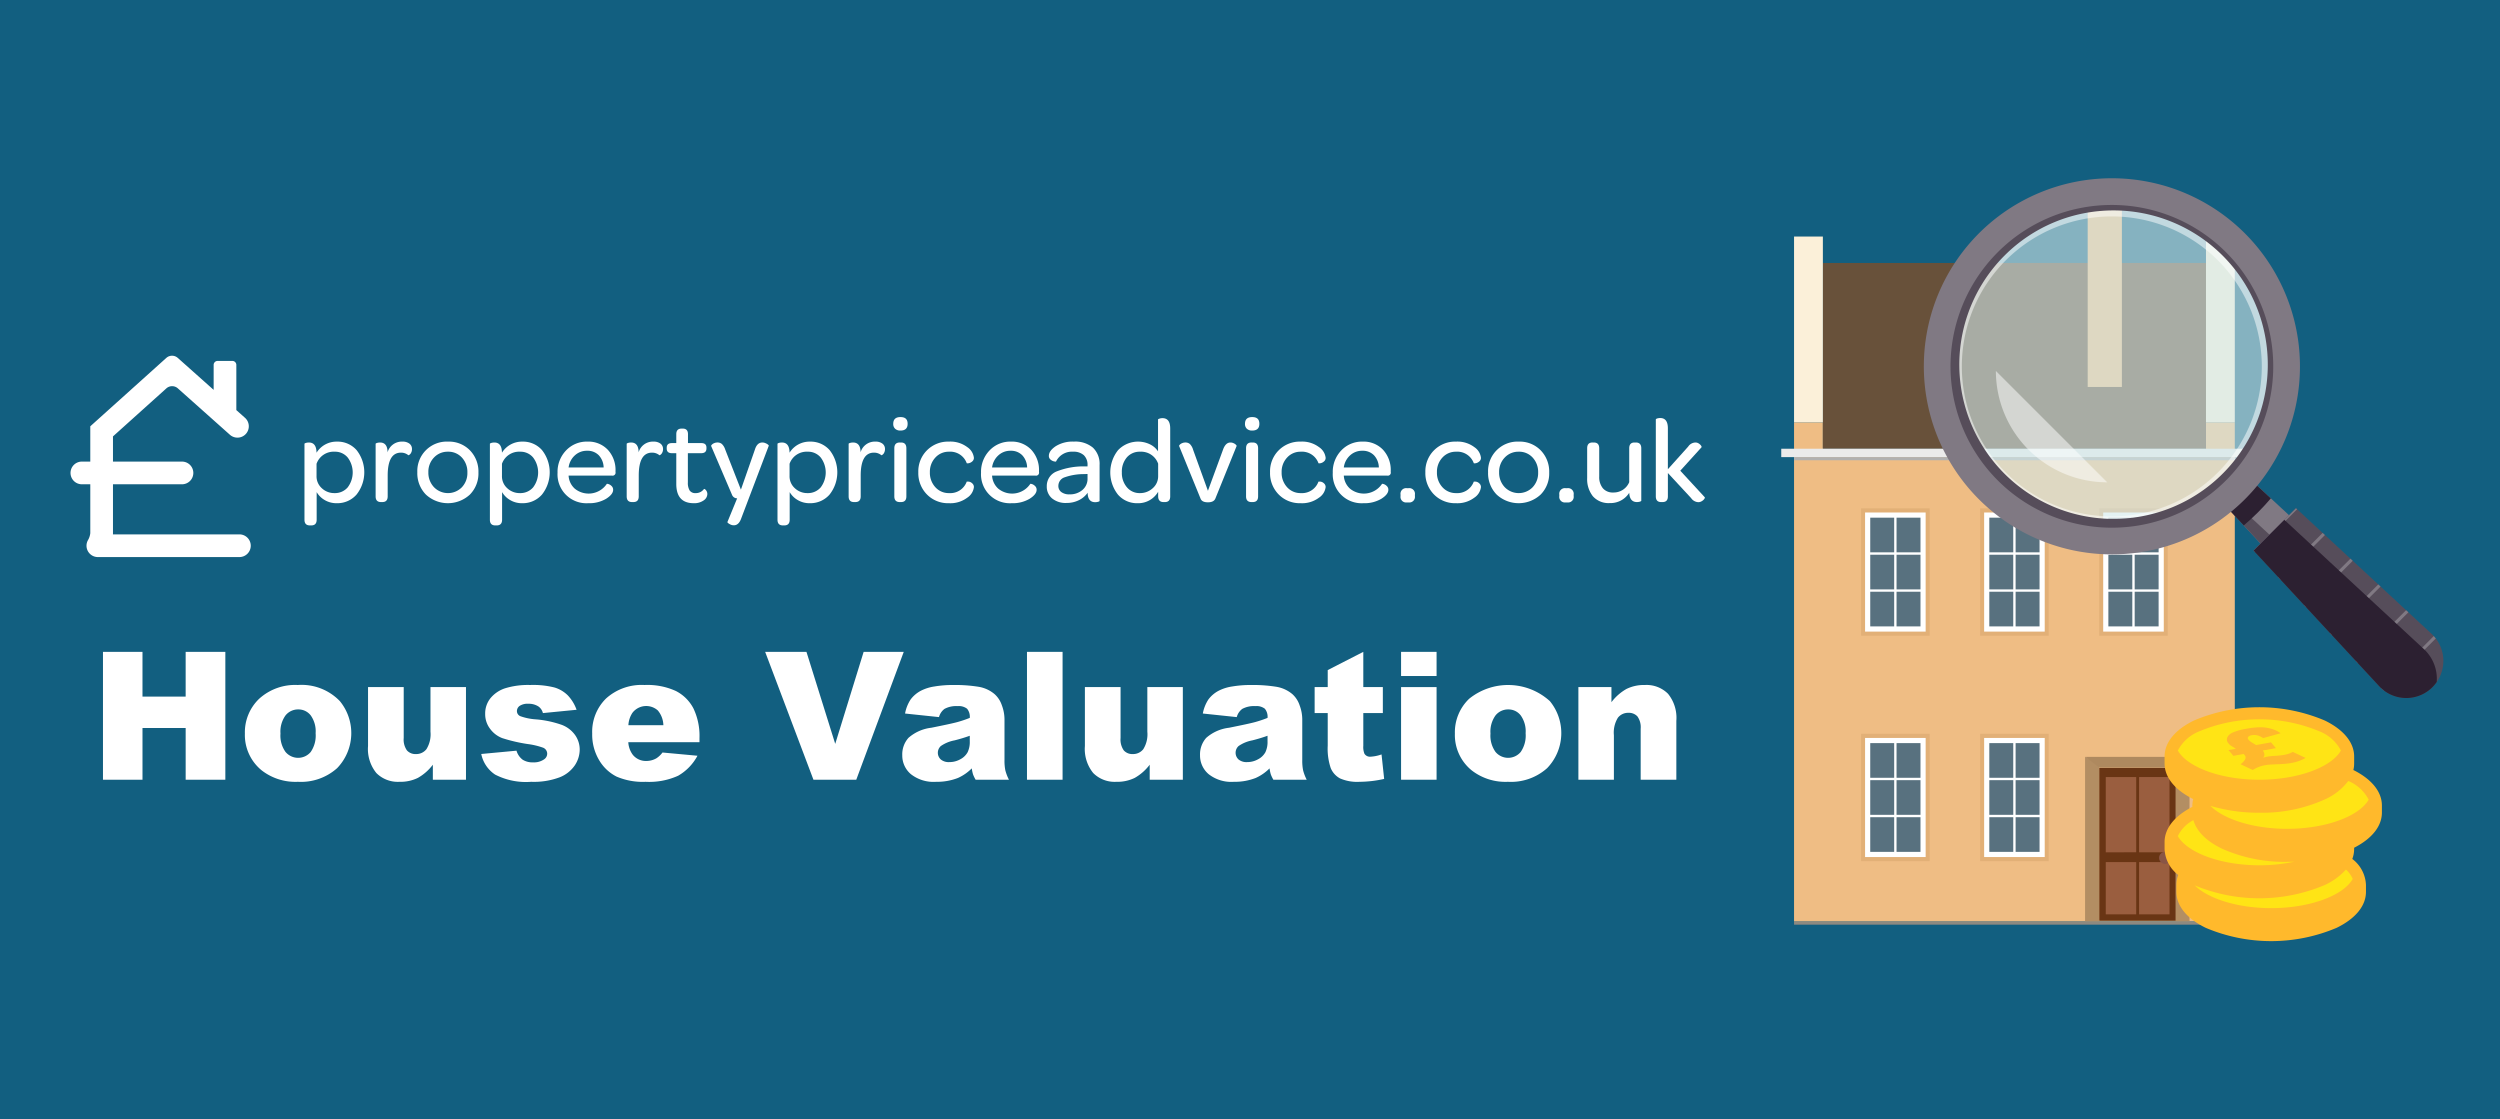 <svg xmlns="http://www.w3.org/2000/svg" xmlns:xlink="http://www.w3.org/1999/xlink" width="335" height="150" viewBox="0 0 335 150">
  <rect x="0" y="0" width="335" height="150" fill="#333333" stroke="none"/>
  <defs>
    <style>
      .cls-1 {
        fill: none;
      }

      .cls-2 {
        fill: #125f80;
      }

      .cls-3 {
        fill: #efbd84;
      }

      .cls-14, .cls-16, .cls-3, .cls-5, .cls-6, .cls-7, .cls-8 {
        fill-rule: evenodd;
      }

      .cls-4 {
        fill: #e2b077;
      }

      .cls-21, .cls-26, .cls-5 {
        fill: #fff;
      }

      .cls-6 {
        fill: #58717f;
      }

      .cls-7 {
        fill: #68513a;
      }

      .cls-8 {
        fill: #fbf0d9;
      }

      .cls-9 {
        fill: #693514;
      }

      .cls-10 {
        fill: #9a5e3f;
      }

      .cls-11 {
        fill: #895545;
      }

      .cls-12 {
        fill: #b38e63;
      }

      .cls-13 {
        fill: #ae895f;
      }

      .cls-14 {
        fill: #ebebeb;
      }

      .cls-15 {
        fill: #b1b1b1;
      }

      .cls-16 {
        fill: #8e8980;
      }

      .cls-17 {
        fill: #d2e9eb;
        opacity: 0.6;
      }

      .cls-18 {
        fill: #807983;
      }

      .cls-19 {
        fill: #564d5a;
      }

      .cls-20 {
        fill: #2c2031;
      }

      .cls-21 {
        fill-opacity: 0.5;
      }

      .cls-22 {
        fill: #ffe415;
      }

      .cls-23 {
        fill: #ffb92c;
      }

      .cls-24 {
        isolation: isolate;
      }

      .cls-25 {
        clip-path: url(#clip-path);
      }
    </style>
    <clipPath id="clip-path">
      <polygon class="cls-1" points="300.962 103.339 296.857 98.385 305.115 96.929 309.221 101.883 300.962 103.339"/>
    </clipPath>
  </defs>
  <title>house-valuation</title>
  <g id="back">
    <g id="Layer_1" data-name="Layer 1">
      <polygon class="cls-2" points="0 0 335 0 335 150 0 150 0 0 0 0"/>
    </g>
  </g>
  <g id="Layer_1-2" data-name="Layer 1">
    <g>
      <g>
        <polygon class="cls-3" points="240.403 123.487 240.403 56.589 244.264 56.589 244.264 60.13 295.602 60.13 295.602 56.589 299.463 56.589 299.463 123.487 240.403 123.487 240.403 123.487"/>
        <g>
          <rect class="cls-4" x="265.34" y="68.119" width="9.186" height="17.07"/>
          <polygon class="cls-5" points="265.875 68.675 273.992 68.675 273.992 84.634 265.875 84.634 265.875 68.675 265.875 68.675"/>
          <path class="cls-6" d="M266.567,69.367h3.207v4.647h-3.207V69.367Zm3.525,0h3.208v4.647h-3.208V69.367Zm3.208,4.964V78.978h-3.208V74.331Zm0,4.965v4.646h-3.208V79.296Zm-3.526,4.646h-3.207V79.296h3.207v4.646Zm-3.207-4.964V74.331h3.207V78.978Z"/>
        </g>
        <g>
          <rect class="cls-4" x="249.386" y="68.119" width="9.186" height="17.07"/>
          <polygon class="cls-5" points="249.92 68.675 258.037 68.675 258.037 84.634 249.92 84.634 249.92 68.675 249.92 68.675"/>
          <path class="cls-6" d="M250.612,69.367h3.207v4.647h-3.207V69.367Zm3.525,0h3.208v4.647h-3.208V69.367Zm3.208,4.964V78.978h-3.208V74.331Zm0,4.965v4.646h-3.208V79.296Zm-3.526,4.646h-3.207V79.296h3.207v4.646Zm-3.207-4.964V74.331h3.207V78.978Z"/>
        </g>
        <g>
          <rect class="cls-4" x="265.34" y="98.329" width="9.186" height="17.07"/>
          <polygon class="cls-5" points="265.875 98.885 273.992 98.885 273.992 114.843 265.875 114.843 265.875 98.885 265.875 98.885"/>
          <path class="cls-6" d="M266.567,99.577h3.207v4.646h-3.207v-4.646Zm3.525,0h3.208v4.646h-3.208v-4.646Zm3.208,4.964v4.646h-3.208v-4.646Zm0,4.964v4.646h-3.208v-4.646Zm-3.526,4.646h-3.207v-4.646h3.207v4.646Zm-3.207-4.964v-4.646h3.207v4.646Z"/>
        </g>
        <g>
          <rect class="cls-4" x="249.386" y="98.329" width="9.186" height="17.07"/>
          <polygon class="cls-5" points="249.92 98.885 258.037 98.885 258.037 114.843 249.92 114.843 249.92 98.885 249.92 98.885"/>
          <path class="cls-6" d="M250.612,99.577h3.207v4.646h-3.207v-4.646Zm3.525,0h3.208v4.646h-3.208v-4.646Zm3.208,4.964v4.646h-3.208v-4.646Zm0,4.964v4.646h-3.208v-4.646Zm-3.526,4.646h-3.207v-4.646h3.207v4.646Zm-3.207-4.964v-4.646h3.207v4.646Z"/>
        </g>
        <polygon class="cls-7" points="244.264 60.13 295.602 60.13 295.602 35.238 244.264 35.238 244.264 60.13 244.264 60.13"/>
        <polygon class="cls-8" points="240.403 56.589 244.264 56.589 244.264 31.697 240.403 31.697 240.403 56.589 240.403 56.589"/>
        <polygon class="cls-8" points="295.602 56.589 299.463 56.589 299.463 31.697 295.602 31.697 295.602 56.589 295.602 56.589"/>
        <g>
          <rect class="cls-4" x="281.294" y="68.119" width="9.186" height="17.07"/>
          <polygon class="cls-5" points="281.829 68.675 289.946 68.675 289.946 84.634 281.829 84.634 281.829 68.675 281.829 68.675"/>
          <path class="cls-6" d="M282.521,69.367h3.208v4.647h-3.208V69.367Zm3.526,0H289.254v4.647h-3.207V69.367ZM289.254,74.331V78.978h-3.207V74.331Zm0,4.965v4.646h-3.207V79.296Zm-3.525,4.646h-3.208V79.296h3.208v4.646Zm-3.208-4.964V74.331h3.208V78.978Z"/>
        </g>
        <polygon class="cls-3" points="279.75 28.036 284.333 28.036 284.333 51.855 279.75 51.855 279.75 28.036 279.75 28.036"/>
        <g>
          <g id="Symbol_9_0_Layer2_0_MEMBER_8_MEMBER_12_MEMBER_0_FILL" data-name="Symbol 9 0 Layer2 0 MEMBER 8 MEMBER 12 MEMBER 0 FILL">
            <path class="cls-9" d="M291.591,102.883H281.298v20.498h10.293Z"/>
          </g>
          <g id="Symbol_9_0_Layer2_0_MEMBER_8_MEMBER_12_MEMBER_1_MEMBER_0_FILL" data-name="Symbol 9 0 Layer2 0 MEMBER 8 MEMBER 12 MEMBER 1 MEMBER 0 FILL">
            <path class="cls-10" d="M286.252,114.208V104.126H282.173v10.083Z"/>
          </g>
          <g id="Symbol_9_0_Layer2_0_MEMBER_8_MEMBER_12_MEMBER_1_MEMBER_1_FILL" data-name="Symbol 9 0 Layer2 0 MEMBER 8 MEMBER 12 MEMBER 1 MEMBER 1 FILL">
            <path class="cls-10" d="M286.637,104.126v10.083h4.079V104.126Z"/>
          </g>
          <g id="Symbol_9_0_Layer2_0_MEMBER_8_MEMBER_12_MEMBER_2_MEMBER_0_FILL" data-name="Symbol 9 0 Layer2 0 MEMBER 8 MEMBER 12 MEMBER 2 MEMBER 0 FILL">
            <path class="cls-10" d="M286.252,122.523v-7.002H282.173v7.002Z"/>
          </g>
          <g id="Symbol_9_0_Layer2_0_MEMBER_8_MEMBER_12_MEMBER_2_MEMBER_1_FILL" data-name="Symbol 9 0 Layer2 0 MEMBER 8 MEMBER 12 MEMBER 2 MEMBER 1 FILL">
            <path class="cls-10" d="M290.716,122.523v-7.002H286.637v7.002Z"/>
          </g>
          <g id="Symbol_9_0_Layer2_0_MEMBER_8_MEMBER_13_FILL" data-name="Symbol 9 0 Layer2 0 MEMBER 8 MEMBER 13 FILL">
            <path class="cls-11" d="M290.961,114.944a.734.734,0,0,0-.245-.56.803.803,0,0,0-1.155,0,.734.734,0,0,0-.245.56.754.754,0,0,0,.245.578.79.79,0,0,0,.578.245.837.837,0,0,0,.823-.823Z"/>
          </g>
        </g>
        <g id="Symbol_9_0_Layer2_0_MEMBER_8_MEMBER_14_FILL" data-name="Symbol 9 0 Layer2 0 MEMBER 8 MEMBER 14 FILL">
          <path class="cls-12" d="M281.27,102.329l-1.872-.91v22.068h1.872Z"/>
        </g>
        <g id="Symbol_9_0_Layer2_0_MEMBER_8_MEMBER_15_FILL" data-name="Symbol 9 0 Layer2 0 MEMBER 8 MEMBER 15 FILL">
          <path class="cls-12" d="M293.396,101.419l-1.872.91v21.158h1.872Z"/>
        </g>
        <g id="Symbol_9_0_Layer2_0_MEMBER_8_MEMBER_16_FILL" data-name="Symbol 9 0 Layer2 0 MEMBER 8 MEMBER 16 FILL">
          <path class="cls-13" d="M279.433,101.419l1.872,1.435h10.288l1.802-1.435Z"/>
        </g>
        <polygon class="cls-14" points="238.688 60.13 301.178 60.13 301.178 61.255 238.688 61.255 238.688 60.13 238.688 60.13"/>
        <rect class="cls-15" x="240.403" y="61.255" width="59.061" height="0.42"/>
        <polygon class="cls-16" points="299.363 123.487 240.403 123.487 240.403 123.906 299.463 123.906 299.463 123.487 299.363 123.487"/>
      </g>
      <g>
        <circle class="cls-17" cx="282.982" cy="49.099" r="22.965"/>
        <path class="cls-18" d="M310.557,76.674l0,0a2.894,2.894,0,0,1-4.093,0L296.592,66.015l3.307-3.307,10.659,9.872A2.894,2.894,0,0,1,310.557,76.674Z"/>
        <path class="cls-19" d="M297.356,65.39l-.697.697L306.464,76.674a2.887,2.887,0,0,0,2.389.825,2.884,2.884,0,0,0-.839-2.236Z"/>
        <path class="cls-20" d="M300.663,70.411c.646-.553,1.278-1.13,1.889-1.742s1.189-1.243,1.742-1.889l-3.957-3.665-3.339,3.339Z"/>
        <path class="cls-21" d="M266.42,32.537a23.422,23.422,0,1,0,33.124,0A23.422,23.422,0,0,0,266.42,32.537Zm30.773,30.773a20.097,20.097,0,1,1,0-28.422A20.097,20.097,0,0,1,297.193,63.31Z"/>
        <path class="cls-19" d="M300.239,65.905a24.086,24.086,0,1,1,7.066-17.031A24.022,24.022,0,0,1,300.239,65.905ZM268.593,34.26a20.668,20.668,0,1,0,14.614-6.063A20.611,20.611,0,0,0,268.593,34.26Z"/>
        <path class="cls-18" d="M300.801,66.918a25.2,25.2,0,1,1,7.393-17.819A25.133,25.133,0,0,1,300.801,66.918ZM267.692,33.809a21.623,21.623,0,1,0,15.29-6.344A21.564,21.564,0,0,0,267.692,33.809Z"/>
        <path class="cls-19" d="M325.955,92.072h0a4.967,4.967,0,0,1-7.025,0L301.985,73.777l5.676-5.676,18.295,16.946A4.967,4.967,0,0,1,325.955,92.072Z"/>
        <g>
          <polygon class="cls-18" points="307.66 68.101 301.985 73.777 302.127 73.931 307.814 68.243 307.66 68.101"/>
          <polygon class="cls-18" points="311.54 71.695 311.233 71.411 305.294 77.35 305.578 77.657 311.54 71.695"/>
          <polygon class="cls-18" points="315.267 75.147 314.96 74.863 308.746 81.077 309.03 81.384 315.267 75.147"/>
          <polygon class="cls-18" points="318.993 78.599 318.686 78.314 312.198 84.803 312.482 85.11 318.993 78.599"/>
          <polygon class="cls-18" points="322.72 82.05 322.413 81.766 315.649 88.53 315.933 88.837 322.72 82.05"/>
          <path class="cls-18" d="M319.439,92.51l6.954-6.954c-.084-.11-.174-.217-.269-.322l-7.007,7.007C319.221,92.335,319.328,92.426,319.439,92.51Z"/>
        </g>
        <path class="cls-20" d="M324.937,87.105,306.102,69.659l-4.118,4.118,16.946,18.295a4.949,4.949,0,0,0,7.592-.685A5.456,5.456,0,0,0,324.937,87.105Z"/>
        <path class="cls-21" d="M282.373,64.632,267.449,49.709A14.924,14.924,0,0,0,282.373,64.632Z"/>
      </g>
      <g>
        <path class="cls-22" d="M318.147,107.575c0-1.648-1.678-3.121-4.316-4.102a3.161,3.161,0,0,0,1.134-2.268c0-2.952-5.386-5.345-12.029-5.345s-12.029,2.393-12.029,5.345c0,1.648,1.678,3.121,4.316,4.102a3.161,3.161,0,0,0-1.134,2.268,2.508,2.508,0,0,0,.166.889c-1.753.929-2.809,2.126-2.809,3.433,0,1.304,1.051,2.498,2.796,3.426a3.758,3.758,0,0,0-1.987,2.943c0,2.952,5.386,5.345,12.029,5.345s12.029-2.393,12.029-5.345c0-1.304-1.051-2.498-2.796-3.426a3.758,3.758,0,0,0,1.987-2.943,2.508,2.508,0,0,0-.166-.889C317.091,110.079,318.147,108.882,318.147,107.575Z"/>
        <path class="cls-23" d="M315.352,103.182a3.738,3.738,0,0,0,.104-.876v-.937c0-1.873-1.398-3.586-3.938-4.822a22.484,22.484,0,0,0-17.526,0c-2.539,1.237-3.938,2.949-3.938,4.822v.937c0,1.847,1.361,3.538,3.833,4.77a4.235,4.235,0,0,0-.113.872v.171c-2.402,1.227-3.721,2.895-3.721,4.714v.937a4.599,4.599,0,0,0,1.83,3.473,3.778,3.778,0,0,0-.246,1.331v.937c0,1.873,1.398,3.586,3.938,4.822a22.484,22.484,0,0,0,17.526,0c2.539-1.237,3.938-2.949,3.938-4.822v-.937a4.598,4.598,0,0,0-1.829-3.473,3.784,3.784,0,0,0,.244-1.332v-.171c2.402-1.227,3.721-2.895,3.721-4.714v-.937C319.177,106.103,317.819,104.414,315.352,103.182Zm-23.522-2.607a5.529,5.529,0,0,1,2.871-2.575,20.898,20.898,0,0,1,16.109,0,5.529,5.529,0,0,1,2.871,2.575c-1.3,2.26-5.815,3.909-10.926,3.909S293.129,102.835,291.83,100.574Zm0,11.465a4.793,4.793,0,0,1,2.085-2.146c.41,1.475,1.723,2.804,3.799,3.814a20.506,20.506,0,0,0,8.763,1.778c.322,0,.642-.008.96-.02a22.429,22.429,0,0,1-4.681.482C297.644,115.948,293.129,114.3,291.83,112.039Zm23.436,5.742c-1.3,2.26-5.815,3.909-10.926,3.909-4.44,0-8.428-1.244-10.251-3.053a22.509,22.509,0,0,0,17.43-.045,8.702,8.702,0,0,0,2.84-2.077A3.608,3.608,0,0,1,315.266,117.781Zm-8.789-6.718c-4.463,0-8.471-1.256-10.281-3.08a22.637,22.637,0,0,0,6.56.922,20.507,20.507,0,0,0,8.763-1.778,8.132,8.132,0,0,0,3.152-2.477,5.401,5.401,0,0,1,2.731,2.504C316.103,109.415,311.588,111.063,306.476,111.063Z"/>
        <g class="cls-24">
          <g class="cls-25">
            <path class="cls-23" d="M301.077,97.641l-.07.013a7.785,7.785,0,0,0-1.801.496,1.383,1.383,0,0,0-.755.679.757.757,0,0,0,.186.808,1.64,1.64,0,0,0,.256.25c.058.04.296.189.707.445l-.984.176.662.777,1.365-.25q.116.118.139.145c.277.327.097.737-.547,1.229l1.635.77a4.553,4.553,0,0,1,1.623-.638c.19-.033.381-.058.555-.074.182-.014.663-.039,1.442-.069a11.9,11.9,0,0,0,1.503-.149,7.323,7.323,0,0,0,1.009-.255,6.285,6.285,0,0,0,.953-.433l-1.717-.803a5.314,5.314,0,0,1-.592.256,4.92,4.92,0,0,1-.6.144,11.717,11.717,0,0,1-1.253.129,7.925,7.925,0,0,0-.892.088l-.038.007a4.569,4.569,0,0,0-.596.156.741.741,0,0,0,.166-.435,1.088,1.088,0,0,0-.219-.534l1.76-.319-.657-.778-1.995.364c-.415-.246-.67-.4-.764-.47a1.375,1.375,0,0,1-.241-.226c-.13-.15-.148-.281-.064-.391a.851.851,0,0,1,.517-.237,1.739,1.739,0,0,1,.657.012,2.529,2.529,0,0,1,.83.381l2.351-.65a3.935,3.935,0,0,0-1.225-.589,5.315,5.315,0,0,0-1.471-.214,10.646,10.646,0,0,0-1.83.189"/>
          </g>
        </g>
      </g>
    </g>
    <g>
      <path class="cls-26" d="M13.799,87.349h5.294v5.996h5.785v-5.996h5.318v17.134H24.879V97.552H19.094v6.931H13.799Z"/>
      <path class="cls-26" d="M32.815,98.312a6.209,6.209,0,0,1,1.917-4.681A7.159,7.159,0,0,1,39.909,91.79a7.11,7.11,0,0,1,5.633,2.162,6.759,6.759,0,0,1-.368,8.981,7.259,7.259,0,0,1-5.254,1.829,7.366,7.366,0,0,1-4.838-1.52A6.098,6.098,0,0,1,32.815,98.312Zm4.769-.012a3.745,3.745,0,0,0,.672,2.454,2.202,2.202,0,0,0,3.378.012,3.874,3.874,0,0,0,.66-2.513,3.655,3.655,0,0,0-.666-2.401,2.074,2.074,0,0,0-1.648-.789,2.154,2.154,0,0,0-1.718.801A3.704,3.704,0,0,0,37.584,98.3Z"/>
      <path class="cls-26" d="M62.442,104.482H58.001v-2.01a6.558,6.558,0,0,1-2.004,1.765,5.336,5.336,0,0,1-2.484.525,4.045,4.045,0,0,1-3.08-1.175,5.089,5.089,0,0,1-1.116-3.617V92.07h4.78v6.825a2.509,2.509,0,0,0,.433,1.66,1.534,1.534,0,0,0,1.215.49,1.732,1.732,0,0,0,1.396-.654,3.776,3.776,0,0,0,.543-2.349V92.07h4.757Z"/>
      <path class="cls-26" d="M64.488,101.034l4.722-.443a2.328,2.328,0,0,0,.818,1.203,2.427,2.427,0,0,0,1.403.362,2.37,2.37,0,0,0,1.484-.408.912.912,0,0,0,.409-.759.867.867,0,0,0-.538-.793,9.744,9.744,0,0,0-2.045-.49,21.367,21.367,0,0,1-3.442-.8,3.631,3.631,0,0,1-1.625-1.243,3.233,3.233,0,0,1-.66-1.997,3.269,3.269,0,0,1,.713-2.113,4.241,4.241,0,0,1,1.963-1.325,10.431,10.431,0,0,1,3.354-.438,11.626,11.626,0,0,1,3.278.339,4.268,4.268,0,0,1,1.765,1.052,5.514,5.514,0,0,1,1.175,1.929l-4.512.443a1.542,1.542,0,0,0-.584-.876,2.391,2.391,0,0,0-1.356-.374,1.926,1.926,0,0,0-1.175.286.854.854,0,0,0-.368.694.74.74,0,0,0,.467.688,7.586,7.586,0,0,0,2.034.42,13.905,13.905,0,0,1,3.529.747,3.892,3.892,0,0,1,1.771,1.366,3.357,3.357,0,0,1,.613,1.95,3.836,3.836,0,0,1-.648,2.09,4.397,4.397,0,0,1-2.045,1.617,9.837,9.837,0,0,1-3.804.601,9.036,9.036,0,0,1-4.844-.97A4.36,4.36,0,0,1,64.488,101.034Z"/>
      <path class="cls-26" d="M93.73,99.457H84.193a3.076,3.076,0,0,0,.619,1.706,2.254,2.254,0,0,0,1.8.807,2.706,2.706,0,0,0,1.332-.351,3.143,3.143,0,0,0,.83-.783l4.687.433a6.711,6.711,0,0,1-2.595,2.682,9.418,9.418,0,0,1-4.359.812,8.919,8.919,0,0,1-3.88-.695,5.689,5.689,0,0,1-2.343-2.209,6.668,6.668,0,0,1-.929-3.559,6.251,6.251,0,0,1,1.864-4.71A7.101,7.101,0,0,1,86.367,91.79a9.158,9.158,0,0,1,4.208.807,5.443,5.443,0,0,1,2.349,2.337A8.548,8.548,0,0,1,93.73,98.919Zm-4.839-2.279a3.181,3.181,0,0,0-.742-1.976,2.329,2.329,0,0,0-3.395.305,3.29,3.29,0,0,0-.549,1.671Z"/>
      <path class="cls-26" d="M102.531,87.349h5.534l3.856,12.33,3.807-12.33h5.374l-6.362,17.134h-5.738Z"/>
      <path class="cls-26" d="M125.823,96.091l-4.546-.479a5.113,5.113,0,0,1,.742-1.876,4.097,4.097,0,0,1,1.397-1.186,5.858,5.858,0,0,1,1.8-.562,14.574,14.574,0,0,1,2.478-.198,19.749,19.749,0,0,1,3.436.239,4.426,4.426,0,0,1,2.162.999,3.507,3.507,0,0,1,.959,1.49,5.386,5.386,0,0,1,.351,1.841v5.481a6.592,6.592,0,0,0,.111,1.373,6.126,6.126,0,0,0,.485,1.269h-4.465a4.544,4.544,0,0,1-.351-.73,5.409,5.409,0,0,1-.164-.789,6.162,6.162,0,0,1-1.858,1.286,7.735,7.735,0,0,1-2.933.514,4.912,4.912,0,0,1-3.372-1.028,3.268,3.268,0,0,1-1.151-2.536,3.325,3.325,0,0,1,.83-2.326,5.615,5.615,0,0,1,3.062-1.355q2.676-.538,3.471-.754a16.11,16.11,0,0,0,1.683-.566,1.674,1.674,0,0,0-.362-1.228,1.821,1.821,0,0,0-1.274-.351,3.299,3.299,0,0,0-1.753.374A2.05,2.05,0,0,0,125.823,96.091Zm4.126,2.501q-.982.352-2.045.619a4.744,4.744,0,0,0-1.835.76,1.216,1.216,0,0,0-.006,1.794,1.653,1.653,0,0,0,1.151.356,2.963,2.963,0,0,0,1.479-.385,2.34,2.34,0,0,0,.97-.941,3.147,3.147,0,0,0,.287-1.443Z"/>
      <path class="cls-26" d="M137.616,87.349h4.769v17.134h-4.769Z"/>
      <path class="cls-26" d="M158.501,104.482h-4.441v-2.01a6.558,6.558,0,0,1-2.004,1.765,5.336,5.336,0,0,1-2.484.525,4.045,4.045,0,0,1-3.08-1.175,5.089,5.089,0,0,1-1.116-3.617V92.07h4.78v6.825a2.509,2.509,0,0,0,.433,1.66,1.534,1.534,0,0,0,1.215.49,1.732,1.732,0,0,0,1.396-.654,3.776,3.776,0,0,0,.543-2.349V92.07h4.757Z"/>
      <path class="cls-26" d="M165.724,96.091l-4.546-.479a5.114,5.114,0,0,1,.742-1.876,4.097,4.097,0,0,1,1.397-1.186,5.858,5.858,0,0,1,1.8-.562,14.574,14.574,0,0,1,2.478-.198,19.769,19.769,0,0,1,3.437.239,4.439,4.439,0,0,1,2.162.999,3.5,3.5,0,0,1,.957,1.49,5.377,5.377,0,0,1,.352,1.841v5.481a6.591,6.591,0,0,0,.111,1.373,6.12,6.12,0,0,0,.484,1.269h-4.465a4.317,4.317,0,0,1-.35-.73,5.397,5.397,0,0,1-.164-.789,6.154,6.154,0,0,1-1.859,1.286,7.731,7.731,0,0,1-2.933.514,4.912,4.912,0,0,1-3.372-1.028,3.268,3.268,0,0,1-1.151-2.536,3.325,3.325,0,0,1,.83-2.326,5.615,5.615,0,0,1,3.062-1.355q2.676-.538,3.471-.754a16.027,16.027,0,0,0,1.683-.566,1.679,1.679,0,0,0-.361-1.228,1.824,1.824,0,0,0-1.274-.351,3.299,3.299,0,0,0-1.753.374A2.05,2.05,0,0,0,165.724,96.091Zm4.125,2.501q-.981.352-2.045.619a4.744,4.744,0,0,0-1.835.76,1.216,1.216,0,0,0-.006,1.794,1.653,1.653,0,0,0,1.151.356,2.963,2.963,0,0,0,1.479-.385,2.348,2.348,0,0,0,.971-.941,3.167,3.167,0,0,0,.285-1.443Z"/>
      <path class="cls-26" d="M182.683,87.349v4.722h2.618v3.482h-2.618V99.95A2.357,2.357,0,0,0,182.835,101a.869.869,0,0,0,.818.396,5.225,5.225,0,0,0,1.473-.303l.351,3.283a15.446,15.446,0,0,1-3.296.386,5.73,5.73,0,0,1-2.618-.455,2.78,2.78,0,0,1-1.245-1.383,8.139,8.139,0,0,1-.403-3.006V95.553h-1.753V92.07h1.753V89.791Z"/>
      <path class="cls-26" d="M187.744,87.349H192.501v3.237h-4.757Zm0,4.722H192.501v12.412h-4.757Z"/>
      <path class="cls-26" d="M194.955,98.312a6.21,6.21,0,0,1,1.916-4.681,8.316,8.316,0,0,1,10.812.321,6.758,6.758,0,0,1-.368,8.981,7.259,7.259,0,0,1-5.254,1.829,7.369,7.369,0,0,1-4.839-1.52A6.097,6.097,0,0,1,194.955,98.312Zm4.769-.012a3.742,3.742,0,0,0,.672,2.454,2.201,2.201,0,0,0,3.377.012,3.87,3.87,0,0,0,.661-2.513,3.655,3.655,0,0,0-.667-2.401,2.071,2.071,0,0,0-1.647-.789,2.151,2.151,0,0,0-1.718.801A3.702,3.702,0,0,0,199.724,98.3Z"/>
      <path class="cls-26" d="M211.504,92.07h4.43v2.022a6.606,6.606,0,0,1,2.01-1.771,5.297,5.297,0,0,1,2.479-.531,4.059,4.059,0,0,1,3.091,1.175,5.108,5.108,0,0,1,1.116,3.629v7.889h-4.78V97.657a2.486,2.486,0,0,0-.433-1.654,1.543,1.543,0,0,0-1.215-.484,1.726,1.726,0,0,0-1.402.654,3.803,3.803,0,0,0-.538,2.349v5.961h-4.757Z"/>
    </g>
    <g>
      <g>
        <path class="cls-26" d="M40.799,69.642V59.47c0-.021.024-.045.072-.071a.868.868,0,0,1,.221-.072,1.486,1.486,0,0,1,.302-.031q1.004,0,1.021,1.368a3.146,3.146,0,0,1,2.744-1.487,3.385,3.385,0,0,1,2.625,1.139,4.803,4.803,0,0,1-.01,5.959,3.416,3.416,0,0,1-2.656,1.155,3.063,3.063,0,0,1-1.621-.43,2.965,2.965,0,0,1-1.064-1.058v3.697q0,.766-.724.767h-.185Q40.799,70.405,40.799,69.642Zm1.616-5.853a2.135,2.135,0,0,0,.707,1.63,2.414,2.414,0,0,0,1.701.657,2.245,2.245,0,0,0,1.764-.764,3.312,3.312,0,0,0,0-4.009,2.195,2.195,0,0,0-1.732-.775,2.433,2.433,0,0,0-2.439,1.622v1.639Z"/>
        <path class="cls-26" d="M50.334,66.514V59.47c0-.021.024-.045.072-.071a.851.851,0,0,1,.219-.072,1.457,1.457,0,0,1,.299-.031q.995,0,1.011,1.314a1.976,1.976,0,0,1,1.981-1.434,1.494,1.494,0,0,1,.947.269.887.887,0,0,1,.342.737,1,1,0,0,1-.111.48.711.711,0,0,1-.235.28q-.124.075-.139.059a1.521,1.521,0,0,0-.995-.346q-1.775,0-1.775,3.074v2.777q0,.771-.716.77H51.05Q50.334,67.277,50.334,66.514Z"/>
        <path class="cls-26" d="M55.921,63.282a3.945,3.945,0,0,1,4.123-4.106,3.918,3.918,0,0,1,2.924,1.166,4.076,4.076,0,0,1,1.143,2.979,4.021,4.021,0,0,1-1.143,2.949,4.336,4.336,0,0,1-5.904-.004A4.077,4.077,0,0,1,55.921,63.282Zm2.232-1.971a2.734,2.734,0,0,0-.752,1.975,2.8,2.8,0,0,0,.748,1.991,2.607,2.607,0,0,0,3.741.016,2.758,2.758,0,0,0,.74-1.972,2.831,2.831,0,0,0-.732-2.002,2.437,2.437,0,0,0-1.871-.791A2.491,2.491,0,0,0,58.153,61.312Z"/>
        <path class="cls-26" d="M65.646,69.642V59.47c0-.021.024-.045.072-.071a.868.868,0,0,1,.221-.072,1.486,1.486,0,0,1,.302-.031q1.004,0,1.021,1.368a3.146,3.146,0,0,1,2.744-1.487,3.385,3.385,0,0,1,2.625,1.139,4.803,4.803,0,0,1-.01,5.959,3.416,3.416,0,0,1-2.656,1.155,3.063,3.063,0,0,1-1.621-.43,2.965,2.965,0,0,1-1.064-1.058v3.697q0,.766-.724.767h-.185Q65.646,70.405,65.646,69.642Zm1.616-5.853a2.135,2.135,0,0,0,.707,1.63,2.414,2.414,0,0,0,1.701.657,2.245,2.245,0,0,0,1.764-.764,3.312,3.312,0,0,0,0-4.009,2.195,2.195,0,0,0-1.732-.775,2.433,2.433,0,0,0-2.439,1.622v1.639Z"/>
        <path class="cls-26" d="M74.712,63.338a4.129,4.129,0,0,1,1.138-2.977,3.801,3.801,0,0,1,2.865-1.186,3.581,3.581,0,0,1,2.729,1.094,3.983,3.983,0,0,1,1.035,2.854v.127a.4.4,0,0,1-.488.478H76.192a2.516,2.516,0,0,0,.815,1.74,2.932,2.932,0,0,0,4.302-.625c.021-.021.097-.013.227.023a1.045,1.045,0,0,1,.41.257.67.67,0,0,1,.215.511q0,.609-.939,1.202a4.431,4.431,0,0,1-2.404.593,3.869,3.869,0,0,1-4.106-4.091Zm1.48-.7H80.888a2.471,2.471,0,0,0-.652-1.632,2.088,2.088,0,0,0-1.568-.604,2.346,2.346,0,0,0-1.647.629A2.625,2.625,0,0,0,76.192,62.638Z"/>
        <path class="cls-26" d="M83.976,66.514V59.47c0-.021.024-.045.072-.071a.851.851,0,0,1,.219-.072,1.457,1.457,0,0,1,.299-.031q.995,0,1.011,1.314a1.976,1.976,0,0,1,1.981-1.434,1.494,1.494,0,0,1,.947.269.887.887,0,0,1,.342.737,1,1,0,0,1-.111.48.711.711,0,0,1-.235.28q-.124.075-.139.059a1.521,1.521,0,0,0-.995-.346q-1.775,0-1.775,3.074v2.777q0,.771-.716.77h-.183Q83.976,67.277,83.976,66.514Z"/>
        <path class="cls-26" d="M89.34,60.108v-.114q0-.62.705-.62h.577V58.185q0-.753.712-.752h.158q.697,0,.697.752V59.374h1.789q.686,0,.687.604v.114q0,.636-.71.636H92.174v3.909a1.963,1.963,0,0,0,.239,1.089.902.902,0,0,0,.804.351,1.322,1.322,0,0,0,1.114-.551c.021-.021.066-.011.135.031a.704.704,0,0,1,.211.242.771.771,0,0,1,.107.407,1.058,1.058,0,0,1-.497.852,2.167,2.167,0,0,1-1.325.371q-2.34,0-2.34-2.582V60.728h-.577Q89.34,60.728,89.34,60.108Z"/>
        <path class="cls-26" d="M95.293,59.765c-.011-.032.016-.087.08-.163a.839.839,0,0,1,.307-.211,1.082,1.082,0,0,1,.458-.096.887.887,0,0,1,.597.203,1.725,1.725,0,0,1,.43.704l2.117,5.412,1.878-5.38q.294-.948,1.011-.939a1.032,1.032,0,0,1,.418.096,1.246,1.246,0,0,1,.33.194c.074.066.106.115.096.147L99.312,69.498q-.326.899-.987.892a1.028,1.028,0,0,1-.426-.096,1.354,1.354,0,0,1-.326-.195q-.116-.1-.1-.146l1.305-3.176a.732.732,0,0,1-.684-.462Z"/>
        <path class="cls-26" d="M104.184,69.642V59.47c0-.021.024-.045.072-.071a.868.868,0,0,1,.221-.072,1.486,1.486,0,0,1,.302-.031q1.004,0,1.021,1.368a3.146,3.146,0,0,1,2.744-1.487,3.385,3.385,0,0,1,2.625,1.139,4.803,4.803,0,0,1-.01,5.959,3.416,3.416,0,0,1-2.656,1.155,3.063,3.063,0,0,1-1.621-.43,2.965,2.965,0,0,1-1.064-1.058v3.697q0,.766-.724.767h-.185Q104.184,70.405,104.184,69.642Zm1.616-5.853a2.135,2.135,0,0,0,.707,1.63,2.414,2.414,0,0,0,1.701.657,2.245,2.245,0,0,0,1.764-.764,3.312,3.312,0,0,0,0-4.009,2.195,2.195,0,0,0-1.732-.775,2.433,2.433,0,0,0-2.439,1.622v1.639Z"/>
        <path class="cls-26" d="M113.718,66.514V59.47c0-.021.024-.045.072-.071a.851.851,0,0,1,.219-.072,1.457,1.457,0,0,1,.299-.031q.995,0,1.011,1.314a1.976,1.976,0,0,1,1.981-1.434,1.494,1.494,0,0,1,.947.269.887.887,0,0,1,.342.737,1,1,0,0,1-.111.48.711.711,0,0,1-.235.28q-.124.075-.139.059a1.521,1.521,0,0,0-.995-.346q-1.775,0-1.775,3.074v2.777q0,.771-.716.77h-.183Q113.718,67.277,113.718,66.514Z"/>
        <path class="cls-26" d="M119.695,56.796q0-.916.983-.907.951,0,.943.907,0,.899-.963.899a.995.995,0,0,1-.708-.239A.86.86,0,0,1,119.695,56.796Zm.144,9.718V60.075q0-.781.732-.78h.167q.716,0,.716.78v6.438q0,.763-.716.764h-.167Q119.839,67.277,119.839,66.514Z"/>
        <path class="cls-26" d="M123.054,63.282a3.977,3.977,0,0,1,4.095-4.106,3.763,3.763,0,0,1,2.462.735,1.989,1.989,0,0,1,.892,1.438.616.616,0,0,1-.229.489.968.968,0,0,1-.465.234c-.158.026-.248.024-.269-.008a2.342,2.342,0,0,0-2.36-1.536,2.418,2.418,0,0,0-1.84.784,2.767,2.767,0,0,0-.735,1.97,2.838,2.838,0,0,0,.731,2.002,2.404,2.404,0,0,0,1.844.792A2.343,2.343,0,0,0,129.541,64.54a1.109,1.109,0,0,1,.277,0,.802.802,0,0,1,.449.219.645.645,0,0,1,.237.513,1.978,1.978,0,0,1-.896,1.421,3.76,3.76,0,0,1-2.458.736,3.954,3.954,0,0,1-2.939-1.17A4.06,4.06,0,0,1,123.054,63.282Z"/>
        <path class="cls-26" d="M131.459,63.338a4.129,4.129,0,0,1,1.138-2.977,3.801,3.801,0,0,1,2.865-1.186,3.581,3.581,0,0,1,2.729,1.094,3.983,3.983,0,0,1,1.035,2.854v.127a.4.4,0,0,1-.488.478h-5.799a2.516,2.516,0,0,0,.815,1.74,2.932,2.932,0,0,0,4.302-.625c.021-.021.097-.013.227.023a1.045,1.045,0,0,1,.41.257.67.67,0,0,1,.215.511q0,.609-.939,1.202a4.431,4.431,0,0,1-2.404.593,3.869,3.869,0,0,1-4.106-4.091Zm1.48-.7h4.695a2.471,2.471,0,0,0-.652-1.632,2.088,2.088,0,0,0-1.568-.604,2.346,2.346,0,0,0-1.647.629A2.625,2.625,0,0,0,132.939,62.638Z"/>
        <path class="cls-26" d="M140.269,65.165a2.088,2.088,0,0,1,1.282-1.978,9.738,9.738,0,0,1,3.964-.686h.214V62.346a1.76,1.76,0,0,0-.499-1.352,2.043,2.043,0,0,0-1.447-.466,2.352,2.352,0,0,0-2.272,1.315c0,.021-.078.019-.235-.008a1.075,1.075,0,0,1-.481-.23.632.632,0,0,1-.247-.528q0-.661.912-1.281a4.257,4.257,0,0,1,2.435-.62,3.654,3.654,0,0,1,2.563.815,2.995,2.995,0,0,1,.887,2.32v4.807c0,.043-.063.083-.19.119a1.413,1.413,0,0,1-.4.056q-.994,0-1.01-1.266a3.061,3.061,0,0,1-1.185,1.002,3.671,3.671,0,0,1-1.646.367,2.861,2.861,0,0,1-1.938-.611A2.037,2.037,0,0,1,140.269,65.165Zm1.552-.063a1,1,0,0,0,.395.834,1.745,1.745,0,0,0,1.097.308,2.541,2.541,0,0,0,1.739-.595,1.942,1.942,0,0,0,.678-1.529V63.513l-.447.017a7.749,7.749,0,0,0-2.612.427A1.205,1.205,0,0,0,141.821,65.102Z"/>
        <path class="cls-26" d="M149.808,66.281a4.801,4.801,0,0,1,.011-5.958,3.696,3.696,0,0,1,4.289-.777,2.717,2.717,0,0,1,1.068.935V56.215c0-.021.028-.047.084-.076a1.007,1.007,0,0,1,.225-.075,1.278,1.278,0,0,1,.286-.032q1.036,0,1.037,1.383v9.101q0,.763-.723.763h-.161q-.723,0-.731-.772v-.611a3.089,3.089,0,0,1-2.753,1.535A3.379,3.379,0,0,1,149.808,66.281Zm.521-2.983a2.936,2.936,0,0,0,.678,1.998,2.197,2.197,0,0,0,1.738.78,2.482,2.482,0,0,0,1.722-.657,2.11,2.11,0,0,0,.725-1.63V62.135a2.417,2.417,0,0,0-2.416-1.606,2.252,2.252,0,0,0-1.777.76A2.928,2.928,0,0,0,150.329,63.298Z"/>
        <path class="cls-26" d="M158.001,59.765c-.011-.032.016-.087.08-.163a.84.84,0,0,1,.307-.211,1.082,1.082,0,0,1,.458-.096.887.887,0,0,1,.597.203,1.745,1.745,0,0,1,.43.76l1.99,5.508,2.021-5.508q.342-.962.995-.963a.987.987,0,0,1,.442.104.975.975,0,0,1,.306.211c.064.071.09.123.08.155l-2.849,7.043q-.215.502-.995.502-.781,0-.979-.47Z"/>
        <path class="cls-26" d="M166.828,56.796q0-.916.983-.907.952,0,.943.907,0,.899-.963.899a.995.995,0,0,1-.709-.239A.86.86,0,0,1,166.828,56.796Zm.144,9.718V60.075q0-.781.732-.78h.168q.715,0,.715.78v6.438q0,.763-.715.764h-.168Q166.971,67.277,166.971,66.514Z"/>
        <path class="cls-26" d="M170.187,63.282a3.976,3.976,0,0,1,4.095-4.106,3.762,3.762,0,0,1,2.462.735,1.99,1.99,0,0,1,.893,1.438.616.616,0,0,1-.229.489.968.968,0,0,1-.466.234c-.157.026-.247.024-.269-.008a2.342,2.342,0,0,0-2.36-1.536,2.415,2.415,0,0,0-1.839.784,2.765,2.765,0,0,0-.735,1.97,2.838,2.838,0,0,0,.731,2.002,2.403,2.403,0,0,0,1.843.792A2.343,2.343,0,0,0,176.673,64.54a1.112,1.112,0,0,1,.277,0,.803.803,0,0,1,.449.219.648.648,0,0,1,.236.513,1.978,1.978,0,0,1-.896,1.421,3.76,3.76,0,0,1-2.458.736,3.955,3.955,0,0,1-2.939-1.17A4.059,4.059,0,0,1,170.187,63.282Z"/>
        <path class="cls-26" d="M178.591,63.338a4.128,4.128,0,0,1,1.138-2.977,3.802,3.802,0,0,1,2.865-1.186,3.583,3.583,0,0,1,2.73,1.094,3.985,3.985,0,0,1,1.034,2.854v.127a.399.399,0,0,1-.487.478h-5.8a2.518,2.518,0,0,0,.815,1.74,2.932,2.932,0,0,0,4.302-.625c.021-.021.097-.013.227.023a1.043,1.043,0,0,1,.41.257.67.67,0,0,1,.215.511q0,.609-.938,1.202a4.435,4.435,0,0,1-2.404.593,3.869,3.869,0,0,1-4.106-4.091Zm1.48-.7h4.695a2.468,2.468,0,0,0-.652-1.632,2.088,2.088,0,0,0-1.568-.604,2.348,2.348,0,0,0-1.647.629A2.629,2.629,0,0,0,180.071,62.638Z"/>
        <path class="cls-26" d="M187.672,66.475v-.193a.757.757,0,0,1,.855-.866h.208a.761.761,0,0,1,.863.866v.193a.754.754,0,0,1-.863.851h-.208A.75.75,0,0,1,187.672,66.475Z"/>
        <path class="cls-26" d="M190.999,63.282a3.976,3.976,0,0,1,4.095-4.106,3.762,3.762,0,0,1,2.462.735,1.99,1.99,0,0,1,.893,1.438.616.616,0,0,1-.229.489.968.968,0,0,1-.466.234c-.157.026-.247.024-.269-.008a2.342,2.342,0,0,0-2.36-1.536,2.415,2.415,0,0,0-1.839.784,2.765,2.765,0,0,0-.735,1.97,2.838,2.838,0,0,0,.731,2.002,2.403,2.403,0,0,0,1.843.792A2.343,2.343,0,0,0,197.485,64.54a1.112,1.112,0,0,1,.277,0,.803.803,0,0,1,.449.219.648.648,0,0,1,.236.513,1.978,1.978,0,0,1-.896,1.421,3.76,3.76,0,0,1-2.458.736,3.955,3.955,0,0,1-2.939-1.17A4.059,4.059,0,0,1,190.999,63.282Z"/>
        <path class="cls-26" d="M199.403,63.282a3.946,3.946,0,0,1,4.123-4.106,3.916,3.916,0,0,1,2.923,1.166,4.075,4.075,0,0,1,1.144,2.979,4.019,4.019,0,0,1-1.144,2.949,4.336,4.336,0,0,1-5.904-.004A4.08,4.08,0,0,1,199.403,63.282Zm2.232-1.971a2.732,2.732,0,0,0-.752,1.975,2.8,2.8,0,0,0,.748,1.991,2.606,2.606,0,0,0,3.74.016,2.754,2.754,0,0,0,.74-1.972,2.831,2.831,0,0,0-.732-2.002,2.434,2.434,0,0,0-1.87-.791A2.49,2.49,0,0,0,201.636,61.312Z"/>
        <path class="cls-26" d="M208.946,66.475v-.193a.757.757,0,0,1,.855-.866h.208a.761.761,0,0,1,.863.866v.193a.754.754,0,0,1-.863.851h-.208A.75.75,0,0,1,208.946,66.475Z"/>
        <path class="cls-26" d="M212.68,64.054V60.075q0-.781.71-.78h.179q.727,0,.727.779v3.775a2.348,2.348,0,0,0,.488,1.578,1.73,1.73,0,0,0,1.387.568,2.254,2.254,0,0,0,2.145-1.383V60.074q0-.779.707-.779h.185q.724,0,.724.78v7.027c0,.021-.024.045-.072.071a.818.818,0,0,1-.213.072,1.369,1.369,0,0,1-.294.031q-.973,0-1.036-1.241a2.962,2.962,0,0,1-2.598,1.377,2.8,2.8,0,0,1-2.272-.911A3.687,3.687,0,0,1,212.68,64.054Z"/>
        <path class="cls-26" d="M221.88,66.514V56.199c0-.021.023-.047.071-.076a.718.718,0,0,1,.219-.075,1.4,1.4,0,0,1,.299-.032q1.027,0,1.026,1.385V62.876l2.722-3.032a1.208,1.208,0,0,1,.964-.549.803.803,0,0,1,.473.147,1.036,1.036,0,0,1,.299.29q.088.144.056.199L225.158,63.075l3.287,3.565a.067.067,0,0,1,.009.032.407.407,0,0,1-.072.175,1.038,1.038,0,0,1-.326.299.892.892,0,0,1-.485.146,1.236,1.236,0,0,1-.963-.549l-3.112-3.358v3.128q0,.763-.716.764h-.184Q221.879,67.277,221.88,66.514Z"/>
      </g>
      <path class="cls-26" d="M15.139,71.435V64.894h9.247A1.52,1.52,0,0,0,25.906,63.374h0a1.52,1.52,0,0,0-1.52-1.52h-9.247V58.477l7.153-6.433a1.154,1.154,0,0,1,1.539-.003l6.977,6.218a1.52,1.52,0,0,0,2.147-.124h0a1.52,1.52,0,0,0-.124-2.146l-1.162-1.036V48.896a.533.533,0,0,0-.533-.533h-1.974a.533.533,0,0,0-.533.533v3.348l-4.807-4.284a1.154,1.154,0,0,0-1.539.003l-10.185,9.16v4.73H10.97A1.52,1.52,0,0,0,9.45,63.374h0A1.52,1.52,0,0,0,10.97,64.894h1.129v6.541a2.328,2.328,0,0,1-.293.914h0a1.52,1.52,0,0,0,1.306,2.298h18.969a1.52,1.52,0,0,0,1.52-1.52h0a1.52,1.52,0,0,0-1.52-1.52H15.135C15.138,71.55,15.139,71.493,15.139,71.435Z"/>
    </g>
  </g>
</svg>
